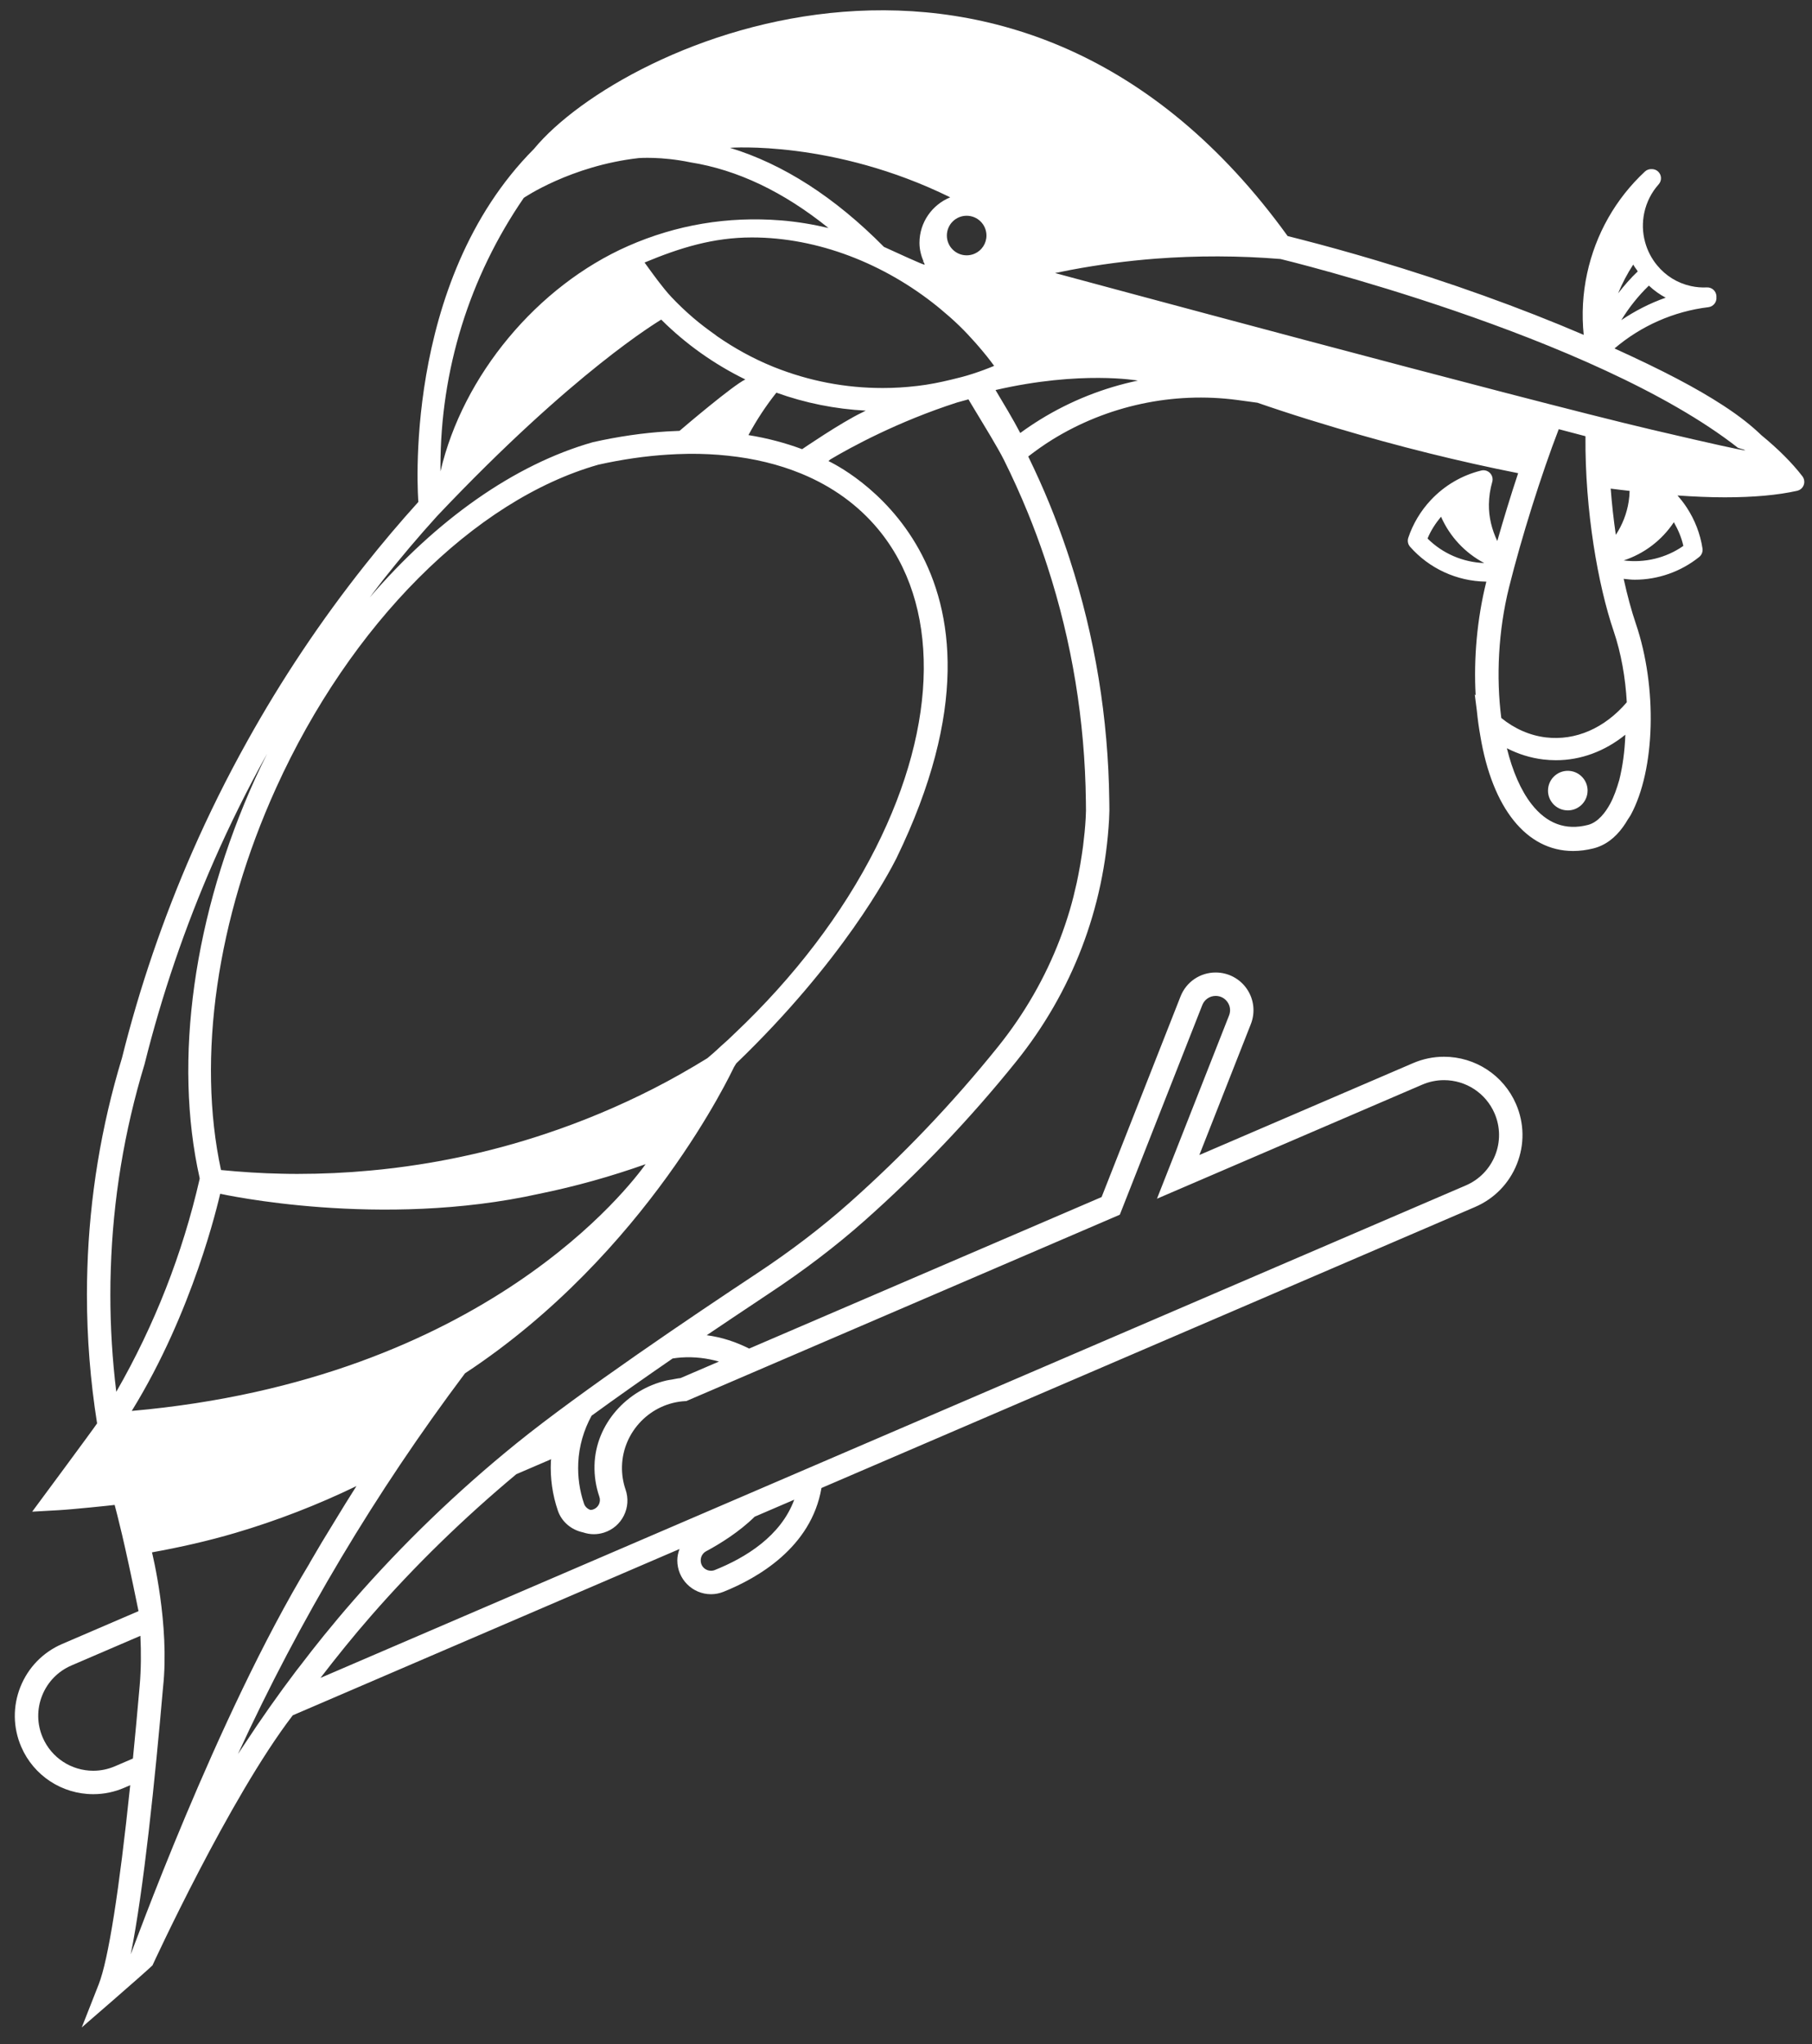 <?xml version="1.0" encoding="utf-8"?>
<!-- Generator: Adobe Illustrator 15.1.0, SVG Export Plug-In  -->
<!DOCTYPE svg PUBLIC "-//W3C//DTD SVG 1.1//EN" "http://www.w3.org/Graphics/SVG/1.1/DTD/svg11.dtd">
<svg version="1.1"
	 xmlns="http://www.w3.org/2000/svg" xmlns:xlink="http://www.w3.org/1999/xlink" xmlns:a="http://ns.adobe.com/AdobeSVGViewerExtensions/3.0/"
	 x="0px" y="0px" width="203px" height="229px" viewBox="-1.658 -1.152 203 229"
	 overflow="visible" enable-background="new -1.658 -1.152 203 229" xml:space="preserve" fill="#ffffff">
<rect x="-1.658" y="-1.152" width="203" height="229" fill="#333333" stroke="none"/>
<defs>
</defs>
<path d="M171.783,87.152c-0.012,0.088-0.017,0.178-0.017,0.266v0.002c-0.001,1.119,0.838,2.062,1.949,2.197
	c0.09,0.012,0.181,0.018,0.271,0.018c1.118,0,2.064-0.84,2.198-1.951c0.012-0.09,0.017-0.178,0.017-0.266v-0.002
	c0.001-1.117-0.838-2.064-1.951-2.199C173.022,85.07,171.928,85.951,171.783,87.152 M183.396,46.984
	c-14.593-3.42-66.855-17.548-66.855-17.548c0.594-0.126,1.19-0.244,1.788-0.357c3.128-0.587,6.317-1.008,9.476-1.252
	c4.61-0.353,9.415-0.34,13.998,0.038c0,0,35.08,8.471,51.255,21.16C193.057,49.025,197.988,50.404,183.396,46.984 M109.871,42.544
	c9.581-2.211,15.947-1.058,15.947-1.058c-3.854,0.808-7.563,2.277-10.958,4.375c-0.763,0.473-1.505,0.973-2.218,1.494
	C111.851,45.84,110.758,44.023,109.871,42.544 M109.717,39.837c-0.78,0.324-1.58,0.62-2.396,0.884
	c-0.787,0.258-1.588,0.465-2.393,0.653c-1.259,0.306-2.529,0.562-3.809,0.709l-0.095,0.009c-1.244,0.149-2.521,0.225-3.799,0.225
	c-4.175,0-8.242-0.778-12.169-2.346l-0.167-0.068c-2.184-0.893-4.274-2.043-6.224-3.398c-0.081-0.056-0.154-0.123-0.234-0.18
	c-0.835-0.591-1.651-1.206-2.426-1.872c-0.859-0.736-1.68-1.516-2.454-2.338c-0.241-0.255-0.494-0.549-0.75-0.862
	c-0.083-0.101-0.166-0.211-0.25-0.316c-0.175-0.22-0.35-0.439-0.524-0.668c-0.117-0.155-0.228-0.306-0.343-0.461
	c-0.138-0.185-0.273-0.366-0.405-0.547c-0.207-0.283-0.396-0.547-0.581-0.801c-0.004-0.006-0.009-0.014-0.014-0.02
	c-0.041-0.058-0.091-0.126-0.131-0.182c3.959-1.649,7.692-2.809,12.025-2.809c7.432,0,14.857,2.963,20.742,7.702
	c0.122,0.098,0.242,0.198,0.363,0.298c0.713,0.59,1.41,1.198,2.073,1.839c0.003,0.003,0.007,0.006,0.01,0.009
	c0.654,0.632,1.274,1.294,1.874,1.972c0.136,0.156,0.271,0.311,0.404,0.467C108.63,38.418,109.193,39.114,109.717,39.837
	 M108.855,25.235c0,0.448-0.13,0.863-0.358,1.209c-0.053,0.081-0.111,0.159-0.174,0.232c-0.07,0.083-0.147,0.159-0.228,0.231
	c-0.389,0.339-0.899,0.545-1.458,0.545c-0.604,0-1.152-0.242-1.551-0.634c-0.412-0.401-0.665-0.962-0.665-1.583
	c0-1.226,0.992-2.217,2.216-2.217C107.863,23.018,108.855,24.009,108.855,25.235 M104.796,20.954
	c-2.018,0.823-3.446,2.798-3.446,5.108c0,0.738,0.185,1.435,0.462,2.093l-0.155,0.01l0.177,0.046
	c0.041,0.093,0.06,0.194,0.104,0.286c-0.175,0.043-3.183-1.372-4.57-1.993c-5.515-5.576-11.299-9.284-17.247-11.097
	C80.12,15.407,91.7,14.509,104.796,20.954 M75.685,17.034c5.269,0.833,10.452,3.308,15.472,7.359
	c-1.723-0.409-3.478-0.702-5.26-0.85l-0.071-0.004c-5.989-0.477-11.739,0.507-17.096,2.861
	c-10.212,4.488-18.553,14.546-21.04,25.254c-0.002-0.174-0.003-0.348-0.003-0.52c0-10.822,3.229-21.226,9.334-30.119
	c0,0,5.271-3.601,12.881-4.458C69.901,16.558,72.396,16.352,75.685,17.034 M47.306,56.667
	c15.411-16.292,24.797-21.798,25.112-22.015c2.737,2.733,5.942,5.005,9.425,6.706c-1.339,0.619-6.853,5.308-7.371,5.756
	c-0.472,0.016-0.945,0.04-1.425,0.068c-2.665,0.166-5.427,0.564-8.283,1.203c-8.815,2.502-17.549,8.719-24.999,17.393
	c0.505-0.66,0.993-1.333,1.509-1.984C43.2,61.355,45.229,58.96,47.306,56.667 M65.381,50.905c2.651-0.591,5.281-0.972,7.811-1.128
	c0.653-0.039,1.295-0.071,1.939-0.079l0.446-0.011c1.481-0.008,2.937,0.062,4.303,0.211c2.949,0.308,5.688,0.972,8.143,1.975
	l0.168,0.068c3.432,1.426,6.3,3.507,8.528,6.187c6.922,8.324,6.817,21.687-0.284,35.745c-3.7,7.34-9.133,14.456-15.773,20.734
	c-0.556,0.545-1.059,1.012-1.491,1.379c-0.196,0.178-0.382,0.361-0.58,0.537l-0.387,0.346c-0.202,0.179-0.413,0.353-0.618,0.528
	c-1.979,1.216-3.992,2.365-6.011,3.393c-3.903,1.992-7.974,3.698-12.102,5.071c-3.2,1.072-6.494,1.963-9.791,2.646
	c-1.49,0.311-2.962,0.578-4.376,0.796c-1.929,0.3-3.737,0.523-5.534,0.683c-2.633,0.247-5.354,0.372-8.091,0.372
	c-0.574,0-1.147-0.004-1.738-0.021c-2.28-0.042-4.573-0.192-6.842-0.415c-2.712-12.577-0.479-28.139,6.173-42.807
	C37.611,68.737,51.476,54.855,65.381,50.905 M28.265,83.288c-0.444,0.897-0.886,1.796-1.303,2.716
	c-6.946,15.312-9.222,31.639-6.253,44.815v0.1c-1.919,8.39-5.058,16.393-9.34,23.848c-0.44-3.593-0.664-7.234-0.664-10.865
	c0-0.949,0.012-1.892,0.048-2.844c0.239-7.787,1.506-15.499,3.782-22.986c1.934-7.762,4.548-15.425,7.77-22.774
	C24.093,91.217,26.099,87.178,28.265,83.288 M13.103,156.91c6.881-11.157,9.644-23.233,9.907-24.326
	c0.303,0.061,17.951,3.958,35.757-0.001c4.068-0.827,8.04-1.948,11.904-3.314C69.088,131.461,52.724,153.406,13.103,156.91
	 M14.072,182.104c0.084,1.864,0.081,3.722-0.08,5.563c-0.252,2.896-0.505,5.614-0.759,8.185l-2.009,0.864
	c-0.778,0.334-1.597,0.504-2.434,0.504c-2.464,0-4.687-1.46-5.661-3.719c-0.649-1.508-0.673-3.179-0.065-4.704
	c0.608-1.525,1.776-2.724,3.287-3.374L14.072,182.104z M12.99,217.78c1.441-7.128,2.723-19.61,3.616-29.886
	c0.771-7.049-1.214-15.044-1.237-15.139c3.172-0.573,6.298-1.28,9.344-2.179c4.693-1.385,9.225-3.149,13.562-5.246
	c-0.845,1.318-1.658,2.655-2.473,3.992c-0.952,1.536-1.877,3.077-2.771,4.628l0.014-0.005
	C22.563,191.249,13.072,217.703,12.99,217.78 M94.937,45.053c-2.356,1.119-6.731,4.115-6.731,4.115
	c-1.882-0.701-3.892-1.234-6.015-1.578c0.9-1.662,1.938-3.255,3.13-4.752c3.224,1.159,6.576,1.832,10.011,2.014
	C95.197,44.92,95.058,44.988,94.937,45.053 M25.001,195.348c6.91-15.037,15.421-29.316,25.435-42.649
	c20.43-13.464,29.923-33.888,30.133-34.305l0.256-0.414C92.764,106.494,97.932,96.66,98.76,95.016
	c16.185-33.31-6.874-44.143-7.604-44.518c0,0,0.068-0.064,0.206-0.18c2.281-1.355,7.507-4.219,14.189-6.377
	c0.327-0.092,1.271-0.352,1.286-0.354c0.124,0.201,1.098,1.843,1.492,2.478c0.001,0.002,1.838,3.002,2.479,4.295
	c0.961,1.929,1.863,3.926,2.685,5.936c0.683,1.674,1.317,3.383,1.891,5.088c0.083,0.241,0.306,0.928,0.306,0.928
	c2.748,8.455,4.196,17.299,4.304,26.285l0.011,1.07c0,0.184-0.013,0.469-0.032,0.828c-0.058,1.059-0.165,2.107-0.296,3.15
	c-0.039,0.311-0.088,0.617-0.133,0.926c-0.112,0.77-0.244,1.531-0.396,2.289c-0.061,0.305-0.118,0.607-0.185,0.908
	c-0.226,1.018-0.475,2.029-0.77,3.027c-0.327,1.105-0.697,2.197-1.109,3.273c-0.825,2.154-1.817,4.242-2.973,6.25
	c-1.154,2.008-2.472,3.938-3.944,5.771c-5.062,6.297-10.689,12.205-16.729,17.562c-3.079,2.73-6.563,5.387-10.357,7.894
	c-6.946,4.594-19.677,13.174-26.882,19.002c-6.594,5.338-12.747,11.268-18.289,17.623c-1.13,1.293-2.231,2.605-3.311,3.935
	c-0.887,1.09-1.745,2.2-2.598,3.314c-0.086,0.11-0.174,0.22-0.26,0.332c-0.078,0.099-0.156,0.196-0.232,0.298
	c-0.989,1.305-1.953,2.628-2.896,3.965c-0.022,0.032-0.047,0.063-0.069,0.096c-0.957,1.361-1.893,2.738-2.804,4.129
	c-0.002,0.003-0.003,0.005-0.005,0.008C25.495,194.616,25.239,194.977,25.001,195.348 M34.245,186.818
	c1.812-2.355,3.68-4.675,5.642-6.922c4.968-5.698,10.456-11.022,16.297-15.897l3.903-1.68c-0.005,0.082-0.027,0.16-0.03,0.243
	c-0.086,1.891,0.178,3.747,0.782,5.515c0.444,1.303,1.559,2.174,2.826,2.441c0.381,0.128,0.783,0.202,1.2,0.202
	c0.388,0,0.772-0.061,1.146-0.179c0.974-0.312,1.762-0.986,2.22-1.899c0.457-0.912,0.527-1.947,0.195-2.915
	c-0.289-0.839-0.424-1.722-0.402-2.624c0.104-3.897,3.232-7.102,7.123-7.294c0.023-0.001,0.045,0.005,0.069,0.003l1.744-0.749
	c0.001,0,0.003,0,0.004,0l46.83-20.133l9.244-23.493c0.243-0.619,0.831-1.019,1.498-1.019c0.542,0,1.025,0.257,1.33,0.703
	c0.305,0.444,0.364,0.987,0.168,1.487l-8.077,20.53l29.722-12.78c0.778-0.333,1.597-0.503,2.434-0.503
	c2.465,0,4.688,1.46,5.663,3.718c0.65,1.509,0.674,3.18,0.065,4.705c-0.609,1.525-1.776,2.724-3.287,3.373l-72.013,30.961
	l-2.614,1.124l-2.64,1.135l-3.89,1.673L34.245,186.818z M76.844,173.651c0-0.429,0.234-0.821,0.614-1.023
	c1.591-0.854,3.729-2.19,5.428-3.867l4.434-1.906c-1.495,4.08-5.456,6.504-8.902,7.881C77.74,175.011,76.844,174.557,76.844,173.651
	 M78.89,151.38l-4.311,1.853c-0.318,0.024-0.621,0.105-0.934,0.157c-0.202,0.039-0.411,0.053-0.608,0.103
	c-4.436,1.021-7.968,4.86-8.091,9.49c-0.03,1.211,0.151,2.4,0.543,3.537c0.101,0.289,0.08,0.6-0.057,0.872
	c-0.139,0.275-0.377,0.478-0.672,0.571c-0.101,0.031-0.202,0.029-0.302,0.034c-0.311-0.122-0.572-0.36-0.687-0.695
	c-0.5-1.466-0.717-3.002-0.646-4.568c0.085-1.895,0.621-3.691,1.495-5.29c2.904-2.116,6.033-4.312,9.078-6.409
	c0.318-0.048,0.64-0.09,0.965-0.111C76.14,150.824,77.557,151.002,78.89,151.38 M172.97,46.928l2.994,0.787
	c-0.068,8.365,1.417,16.723,3.155,21.829c0.84,2.468,1.324,5.243,1.474,7.978c-2.483,2.91-5.742,4.33-9.06,3.937
	c-1.821-0.217-3.529-0.983-5-2.176c-0.587-4.55-0.34-9.779,0.869-14.636C168.785,59.096,170.996,52.045,172.97,46.928
	 M167.158,82.671c1.278,0.656,2.651,1.087,4.08,1.259c0.475,0.055,0.953,0.084,1.427,0.084c2.782,0,5.462-0.998,7.765-2.858
	c-0.066,1.875-0.307,3.569-0.672,5.042c-0.283,0.99-0.609,1.922-1.029,2.697c-0.497,0.916-1.334,2.074-2.493,2.369
	c-2.489,0.639-4.602-0.145-6.308-2.324C168.711,87.383,167.784,85.207,167.158,82.671 M179.363,58.766
	c-0.24-1.666-0.439-3.397-0.573-5.179c0.726,0.097,1.418,0.173,2.121,0.255c-0.011,0.399-0.044,0.801-0.107,1.199
	C180.592,56.393,180.092,57.652,179.363,58.766 M180.245,61.631c2.296-0.753,4.282-2.263,5.621-4.281
	c0.478,0.836,0.859,1.726,1.063,2.653C185,61.359,182.591,61.936,180.245,61.631 M179.62,31.711c0.463-1.124,1.025-2.2,1.692-3.221
	c0.107,0.199,0.246,0.378,0.378,0.562c0.044,0.066,0.087,0.132,0.132,0.198C181.019,30.011,180.297,30.844,179.62,31.711
	 M179.976,34.713c0.86-1.41,1.897-2.712,3.091-3.868c0.567,0.535,1.199,0.986,1.882,1.353
	C183.19,32.815,181.525,33.669,179.976,34.713 M164.623,61.926c-2.387-0.088-4.664-1.064-6.352-2.748
	c0.362-0.886,0.894-1.701,1.511-2.445C160.761,58.962,162.474,60.794,164.623,61.926 M200.478,52.809
	c-0.003-0.141-0.032-0.274-0.088-0.397c-0.001-0.001-0.001-0.002-0.001-0.002c-0.026-0.062-0.06-0.12-0.1-0.177
	c-0.002,0-0.002-0.002-0.002-0.002s0.002,0-0.002-0.002v-0.002c-0.007-0.008-0.016-0.019-0.022-0.027
	c-1.157-1.504-2.715-3.057-4.593-4.598c-1.104-1.064-2.436-2.131-4.278-3.33c-3.003-1.957-6.801-3.947-12.175-6.387
	c2.962-2.528,6.631-4.155,10.514-4.624c0.551-0.066,0.948-0.555,0.903-1.107c-0.001-0.004-0.003-0.008-0.004-0.013
	c-0.001-0.008,0.003-0.016,0.003-0.025c-0.001-0.005-0.003-0.009-0.005-0.014c0-0.013,0.006-0.025,0.005-0.038
	c-0.001-0.003-0.002-0.005-0.003-0.007c0.003-0.011,0.006-0.022,0.006-0.034c-0.029-0.568-0.515-1.01-1.079-0.977
	c-0.589,0.03-1.194-0.022-1.786-0.152c-1.505-0.332-2.814-1.141-3.795-2.34c-0.62-0.752-1.08-1.645-1.334-2.59
	c-0.297-1.08-0.326-2.193-0.087-3.306c0.256-1.178,0.812-2.271,1.607-3.158c0.379-0.423,0.343-1.074-0.08-1.453
	c-0.2-0.178-0.452-0.258-0.701-0.254c-0.269-0.014-0.541,0.07-0.753,0.268c-3.28,3.052-5.521,6.999-6.479,11.414
	c-0.497,2.288-0.616,4.595-0.384,6.886c-7.087-3.04-15.081-5.912-23.304-8.361c-2.88-0.857-5.682-1.637-8.325-2.315l-1.54-0.393
	C112.394-16.53,68.173,3.383,58.165,15.527C43.228,30.525,45.203,54.96,45.211,55.077c-2.062,2.282-4.078,4.664-5.995,7.087
	c-4.924,6.205-9.364,12.854-13.195,19.755c-2.225,3.989-4.284,8.136-6.12,12.323c-3.279,7.486-5.941,15.289-7.895,23.131
	c-2.324,7.644-3.628,15.585-3.876,23.595c-0.036,0.976-0.049,1.951-0.049,2.934c0,4.828,0.386,9.672,1.138,14.404
	c-0.336,0.53-7.272,9.891-7.272,9.891l2.936-0.165c1.633-0.091,5.853-0.533,6.304-0.591c0.311,1.21,1.003,3.683,2.674,11.898
	l-8.544,3.674c-2.155,0.927-3.82,2.637-4.688,4.812c-0.868,2.178-0.835,4.562,0.093,6.716c1.39,3.222,4.557,5.304,8.07,5.304
	c1.195,0,2.363-0.241,3.47-0.718l0.67-0.288c-1.227,11.774-2.452,19.566-3.533,22.315l-1.894,4.817c0,0,6.7-5.79,7.917-6.942
	c0,0,8.617-18.765,15.72-28.02l43.326-18.628c-0.146,0.404-0.247,0.826-0.247,1.271c0,2.091,1.694,3.791,3.776,3.791
	c0.477,0,0.945-0.091,1.395-0.27c3.774-1.509,9.841-4.95,10.979-11.629l73.223-31.481c2.154-0.926,3.818-2.635,4.687-4.812
	c0.867-2.178,0.835-4.563-0.095-6.715c-1.39-3.222-4.558-5.304-8.071-5.304c-1.195,0-2.362,0.241-3.47,0.717l-23.939,10.293
	l5.772-14.673c0.512-1.302,0.347-2.769-0.441-3.926c-0.788-1.158-2.097-1.849-3.498-1.849c-1.754,0-3.3,1.054-3.94,2.683
	l-8.843,22.475L82.27,149.926c-1.469-0.739-3.058-1.274-4.754-1.496c-0.179,0.12-0.2,0.134-0.002,0c0,0,0.001,0,0.002,0
	c0.792-0.533,4.754-3.202,7.013-4.696c3.896-2.575,7.48-5.306,10.651-8.118c6.15-5.454,11.881-11.471,17.033-17.881
	c6.24-7.767,9.829-17.135,10.38-27.096c0.022-0.424,0.035-0.756,0.035-0.973c0-0.26-0.003-0.518-0.007-0.777l-0.005-0.324
	c-0.109-9.252-1.6-18.358-4.431-27.068l-0.065-0.202c-0.082-0.253-0.165-0.507-0.25-0.754c-0.59-1.75-1.243-3.512-1.947-5.235
	c-0.733-1.8-1.542-3.58-2.387-5.32c0.859-0.664,1.76-1.305,2.705-1.891c6.17-3.812,13.525-5.387,20.691-4.44l2.275,0.308
	c0.911,0.311,1.82,0.624,2.747,0.926c1.905,0.627,3.912,1.254,6.136,1.912c6.93,2.064,13.758,3.756,20.331,5.057
	c-0.848,2.554-1.641,5.162-2.336,7.601c-0.608-1.278-0.961-2.668-0.939-4.125c0.015-0.854,0.14-1.692,0.371-2.489
	c0.104-0.353,0.011-0.734-0.245-1c-0.254-0.265-0.63-0.373-0.987-0.285c-2.16,0.53-4.111,1.674-5.644,3.307
	c-1.137,1.21-2.012,2.673-2.529,4.232c-0.116,0.346-0.038,0.729,0.203,1.004c2.145,2.432,5.232,3.854,8.472,3.904l0.069,0.001
	c0,0.003-0.001,0.007-0.002,0.009c-1.046,4.203-1.42,8.611-1.194,12.717l-0.099-0.09l0.232,1.818
	c0.095,0.965,0.226,1.903,0.389,2.816c1.341,8.107,5.171,12.906,10.396,12.906h0.001c0.73,0,1.49-0.096,2.256-0.287
	c1.372-0.34,2.463-1.207,3.329-2.402c0.002-0.002,0.003-0.004,0.004-0.006c0.19-0.262,0.37-0.539,0.538-0.834
	c0.107-0.174,0.228-0.32,0.329-0.508c2.754-5.082,2.998-14.301,0.566-21.446c-0.484-1.427-0.946-3.124-1.358-5.005
	c0.414,0.044,0.828,0.097,1.24,0.097c2.609,0,5.173-0.903,7.217-2.545c0.286-0.229,0.428-0.595,0.373-0.956
	c-0.244-1.621-0.858-3.212-1.774-4.602c-0.312-0.473-0.657-0.918-1.029-1.334c1.88,0.131,3.663,0.207,5.3,0.207
	c3.191,0,5.915-0.241,8.097-0.728c0.016-0.003,0.033-0.007,0.049-0.012c0.142-0.037,0.271-0.104,0.379-0.192
	c0.068-0.055,0.129-0.117,0.183-0.189l0.001-0.002c0.106-0.146,0.177-0.32,0.194-0.508v-0.002
	C200.477,52.889,200.479,52.85,200.478,52.809"/>
</svg>
